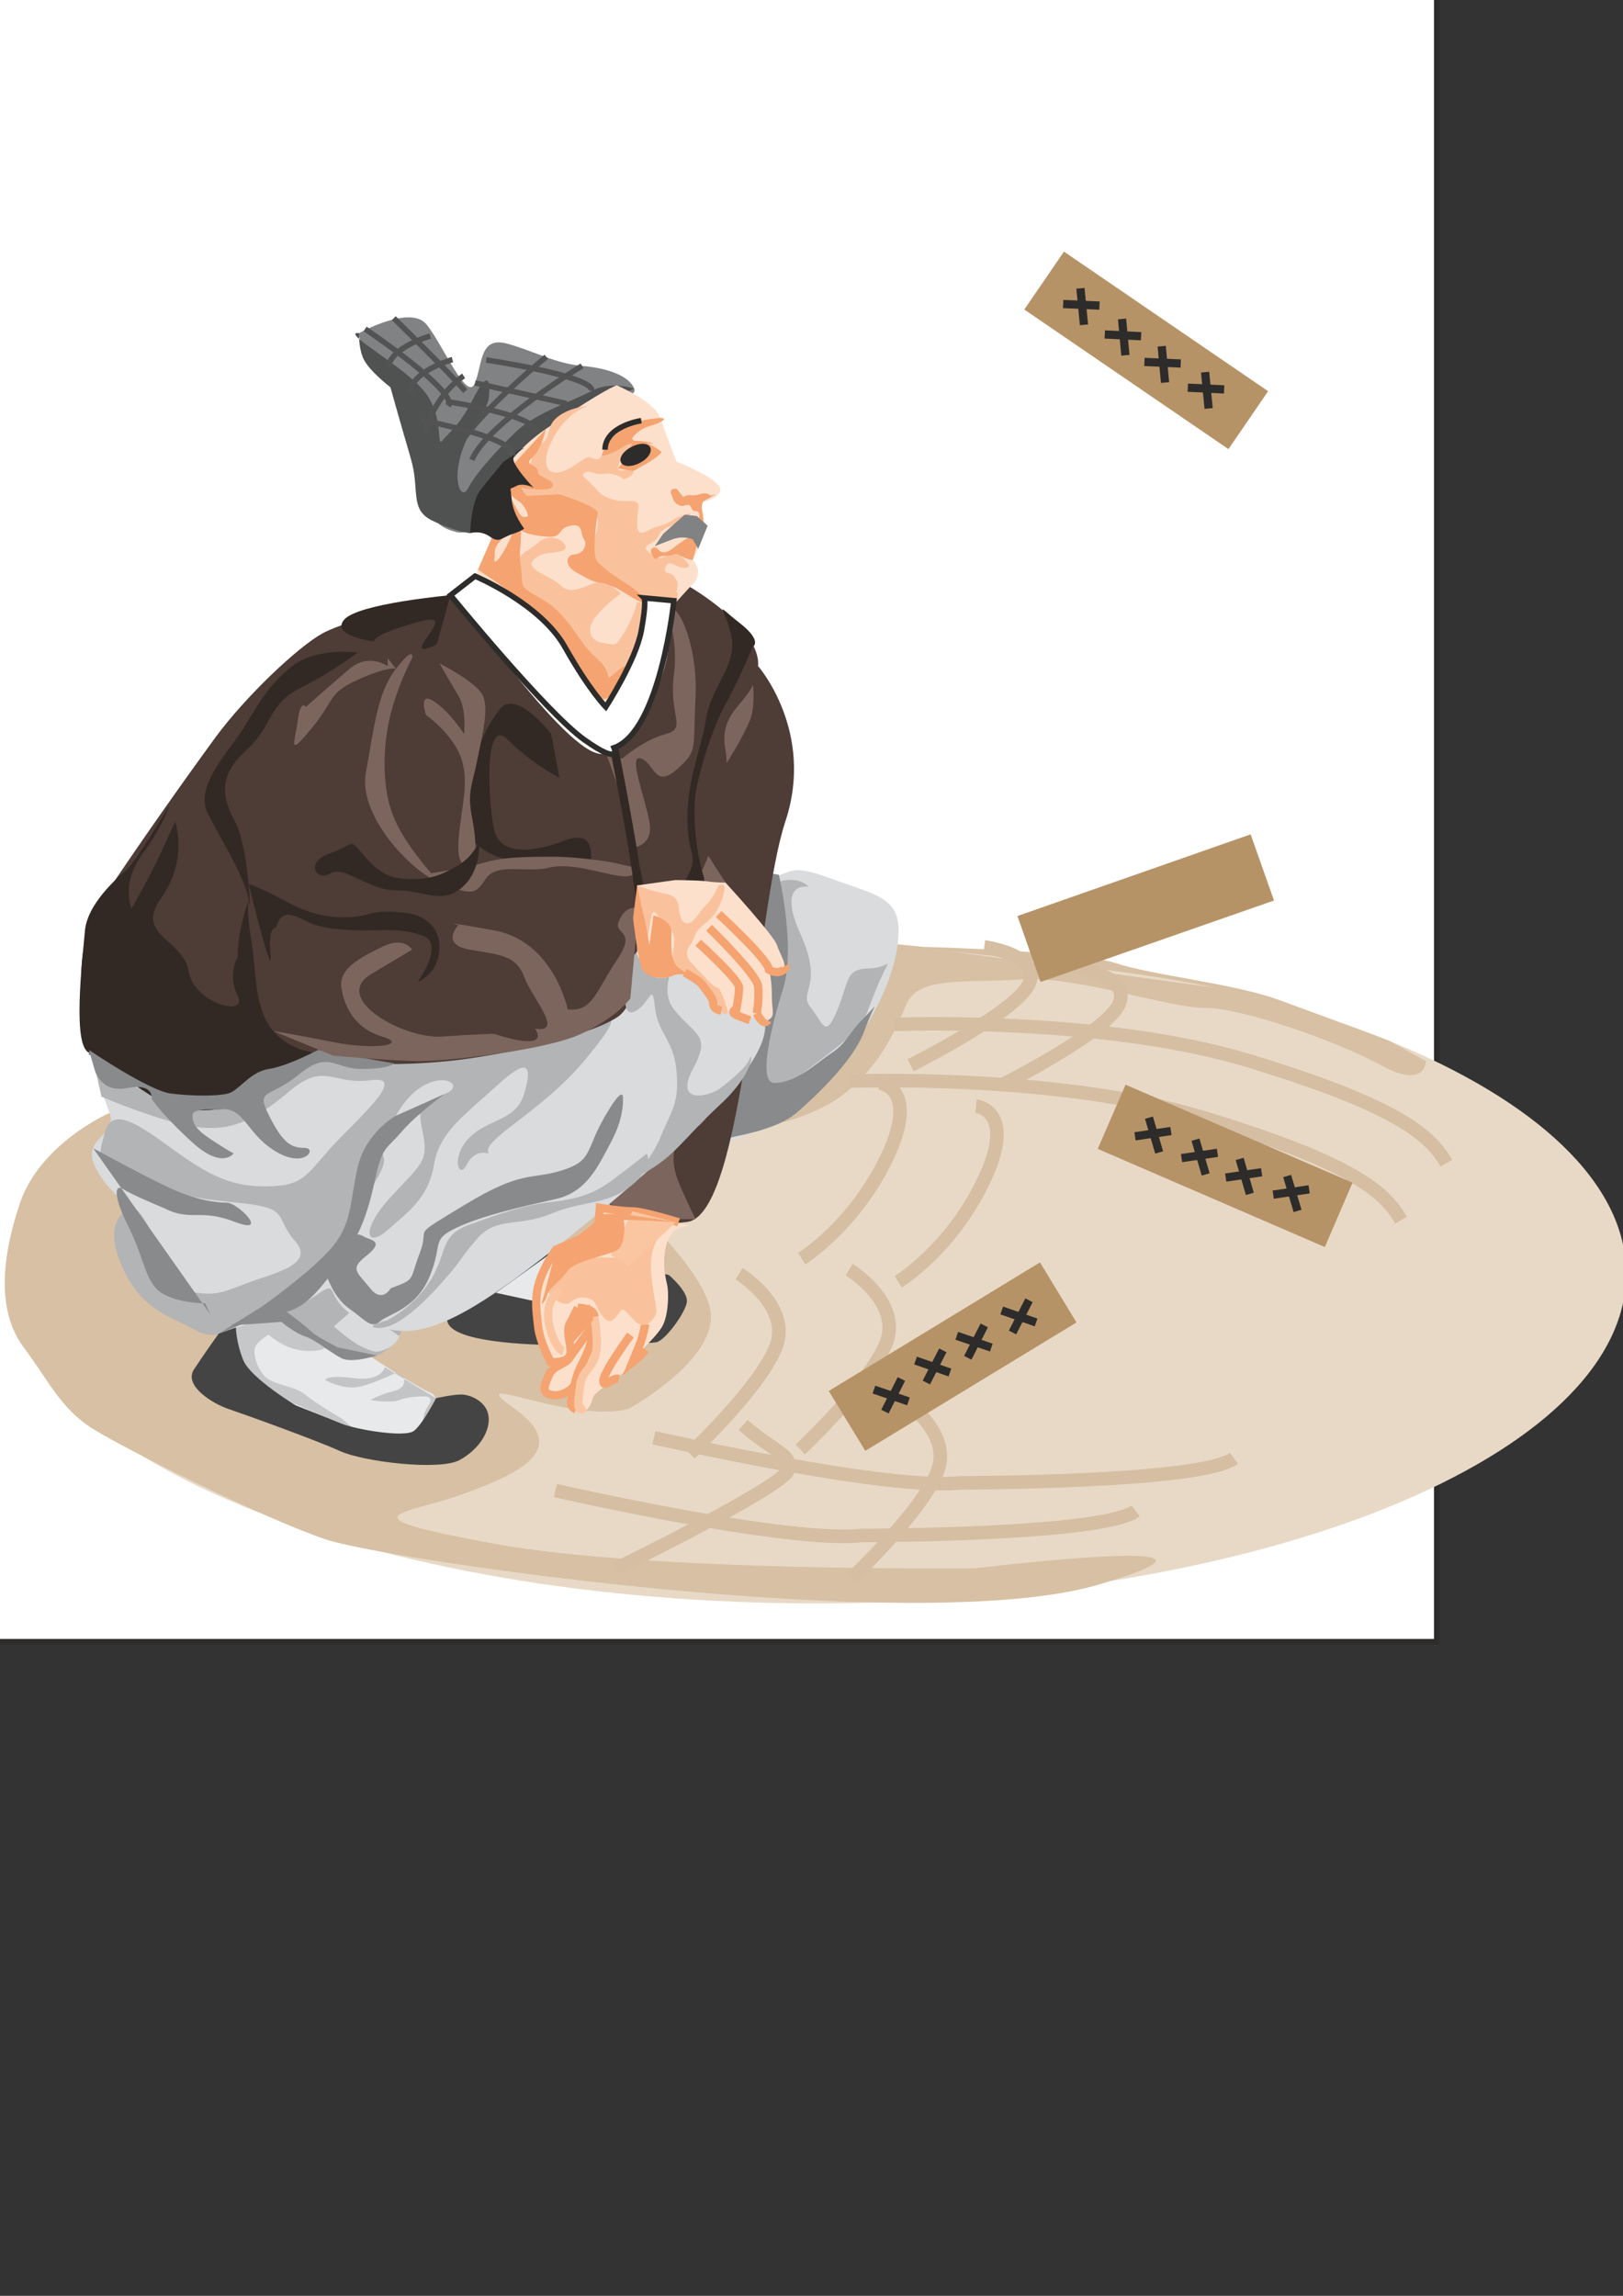 <?xml version="1.0" encoding="utf-8"?>
<!-- Created by UniConvertor 2.0rc4 (https://sk1project.net/) -->
<svg xmlns="http://www.w3.org/2000/svg" height="841.89pt" viewBox="0 0 595.276 841.89" width="595.276pt" version="1.1" xmlns:xlink="http://www.w3.org/1999/xlink" id="c35c9e9e-f613-11ea-b55b-dcc15c148e23">

<rect x="0" y="0" width="595.276" height="841.89" fill="#333333" stroke="none"/>

<g>
	<path style="stroke:#2d2c2b;stroke-width:2.016;stroke-miterlimit:10.433;fill:#ffffff;" d="M 526.958,602.025 L 526.958,-1.695 -4.474,-1.695 -4.474,602.025 526.958,602.025 Z" />
	<g>
		<path style="fill:#e8d9c7;" d="M 299.51,587.985 C 463.526,587.985 596.438,533.841 596.438,467.097 596.438,400.353 463.526,346.281 299.51,346.281 135.71,346.281 2.726,400.353 2.726,467.097 2.726,533.841 135.71,587.985 299.51,587.985 L 299.51,587.985 Z" />
		<path style="fill:#d7c0a3;" d="M 338.462,347.217 C 338.462,347.217 395.486,348.729 409.022,353.121 422.486,357.657 452.51,360.609 468.998,366.657 485.486,372.633 509.462,381.633 509.462,381.633 L 522.998,389.121 C 522.998,389.121 522.998,399.633 506.51,390.633 490.022,381.633 455.462,369.609 441.998,369.609 428.462,369.609 393.974,357.657 374.462,359.169 355.022,360.609 337.022,357.657 332.486,368.169 328.022,378.609 323.486,389.121 311.462,399.633 299.51,410.145 280.07,413.169 280.07,413.169 L 323.486,345.705 338.462,347.217 Z" />
		<path style="fill:#d7c0a3;" d="M 40.166,408.129 C 40.166,408.129 14.678,419.145 7.19,441.537 -0.298,464.073 -0.298,482.073 8.702,494.097 17.702,506.049 22.166,516.561 34.19,524.049 46.214,531.537 97.19,557.097 119.726,564.585 142.19,572.073 337.022,600.585 402.974,581.073 468.998,561.561 357.974,575.097 357.974,575.097 357.974,575.097 238.166,576.537 181.214,566.097 124.19,555.585 148.166,555.585 169.19,548.097 190.214,540.537 209.726,531.537 188.702,516.561 167.678,501.585 209.726,522.537 230.678,516.561 230.678,516.561 263.582,498.561 260.558,480.561 257.534,462.561 220.166,431.097 220.166,431.097 L 40.166,408.129 Z" />
	</g>
	<path style="fill:#444444;" d="M 245.294,467.529 C 245.294,467.529 252.494,473.577 251.918,477.537 251.27,481.569 243.998,491.577 240.686,492.225 237.302,492.873 156.014,497.553 164.654,481.569 173.294,465.585 193.958,456.873 193.958,456.873 L 245.294,467.529 Z" />
	<path style="fill:#e8e9ea;" d="M 181.862,474.081 L 197.198,477.393 221.174,463.425 203.966,458.241 181.862,474.081 Z" />
	<path style="fill:#b2b4b6;" d="M 147.23,488.049 C 147.23,488.049 145.214,494.097 138.23,497.049 131.174,500.073 130.166,500.073 121.166,495.969 112.166,492.081 100.214,481.065 100.214,481.065 L 116.198,467.097 147.23,488.049 Z" />
	<path style="fill:#d9dbdc;" d="M 146.51,489.993 C 146.51,489.993 145.502,492.945 141.902,494.601 138.302,496.113 137.798,496.113 133.19,494.097 128.582,492.009 122.462,486.393 122.462,486.393 L 130.67,479.193 146.51,489.993 Z" />
	<path style="fill:#d9dbdc;" d="M 239.174,333.177 C 239.174,333.177 256.094,324.177 274.094,323.169 292.094,322.233 286.046,315.177 304.982,322.233 323.99,329.217 331.982,329.217 328.958,348.225 326.006,367.161 309.014,392.145 296.054,403.161 283.094,414.105 269.054,418.137 256.094,423.033 243.206,428.073 239.174,333.177 239.174,333.177 L 239.174,333.177 Z" />
	<path style="fill:#b2b4b6;" d="M 296.558,325.185 C 296.558,325.185 284.678,322.809 293.606,342.537 302.462,362.265 292.454,363.345 297.35,369.465 302.102,375.513 302.606,381.057 307.07,370.473 311.534,359.889 309.806,355.281 318.734,355.137 327.59,354.921 327.158,348.369 321.182,363.129 315.134,377.961 318.806,375.081 295.91,392.505 273.014,410.001 267.542,399.417 267.542,399.417 267.542,399.417 275.75,384.801 278.63,368.457 281.51,352.257 283.886,340.377 283.886,340.377 283.886,340.377 280.07,324.465 286.838,323.025 293.606,321.513 296.558,325.185 296.558,325.185 L 296.558,325.185 Z" />
	<path style="fill:#898a8c;" d="M 285.686,320.793 C 285.686,320.793 292.094,348.225 287.054,363.129 287.054,363.129 276.038,397.113 284.03,397.113 292.094,397.113 299.006,390.129 304.982,386.169 310.958,382.137 310.958,379.113 317.006,373.137 322.982,367.161 320.966,367.161 317.006,378.105 312.974,389.121 299.006,402.153 292.094,408.129 285.038,414.105 272.078,416.121 268.046,417.129 264.086,418.137 247.166,336.201 247.166,336.201 247.166,336.201 262.07,322.233 267.038,320.217 272.078,318.201 285.686,320.793 285.686,320.793 L 285.686,320.793 Z" />
	<g>
		<path style="fill:#4e3c36;" d="M 278.054,244.257 C 278.054,244.257 299.006,268.233 288.062,301.209 277.046,334.185 273.086,445.065 252.134,448.089 231.182,451.041 219.23,438.081 219.23,438.081 219.23,438.081 261.062,338.217 258.038,321.225 255.086,304.233 253.07,294.225 262.07,274.209 271.07,254.265 278.054,244.257 278.054,244.257 L 278.054,244.257 Z" />
		<path style="fill:#7c655d;" d="M 275.03,242.241 C 275.03,242.241 258.038,280.185 255.086,291.201 252.134,302.217 257.102,327.201 257.102,327.201 257.102,327.201 261.062,322.233 267.038,329.217 273.086,336.201 277.046,339.225 277.046,339.225 277.046,339.225 266.102,324.177 260.054,314.169 254.078,304.233 262.07,287.169 265.094,282.201 268.046,277.233 272.078,271.185 275.03,264.201 278.054,257.217 275.03,242.241 275.03,242.241 L 275.03,242.241 Z" />
		<path style="fill:#7c655d;" d="M 219.23,438.081 C 219.23,438.081 242.198,424.041 253.07,409.137 264.086,394.161 274.094,381.129 274.094,381.129 L 271.07,392.145 C 271.07,392.145 262.07,398.121 260.054,407.121 258.038,416.121 248.174,413.169 247.166,423.033 247.166,423.033 246.23,427.065 249.11,434.049 252.134,441.033 255.086,447.081 255.086,447.081 255.086,447.081 253.07,447.081 241.19,447.081 229.166,447.081 219.23,438.081 219.23,438.081 L 219.23,438.081 Z" />
	</g>
	<path style="fill:#d9dbdc;" d="M 34.19,390.129 C 34.19,390.129 37.214,400.137 40.166,408.129 43.19,416.121 31.166,417.129 34.19,426.057 37.214,435.057 48.23,443.049 48.23,443.049 48.23,443.049 36.206,462.057 56.222,477.033 76.166,492.081 79.19,491.073 98.198,484.089 117.206,477.033 120.23,469.041 122.174,474.081 124.19,479.049 131.174,486.969 147.23,488.049 163.214,489.057 185.174,472.065 203.174,458.097 221.174,444.057 246.23,422.097 251.126,417.129 256.094,412.161 285.038,386.169 280.07,373.137 275.03,360.105 247.166,322.233 221.174,343.185 195.182,364.137 94.166,384.153 75.23,392.145 56.222,400.137 34.19,390.129 34.19,390.129 L 34.19,390.129 Z" />
	<path style="fill:#b2b4b6;" d="M 35.198,393.153 C 35.198,393.153 55.214,401.145 66.23,404.169 77.174,407.121 80.198,408.129 92.222,398.121 104.174,388.113 111.23,388.113 111.23,388.113 L 117.206,386.169 C 117.206,386.169 121.166,389.121 132.182,389.121 143.198,389.121 174.23,387.105 184.166,384.153 194.174,381.129 222.182,374.145 222.182,374.145 222.182,374.145 230.174,370.113 214.19,389.121 198.206,408.129 176.174,418.137 179.198,423.033 179.198,423.033 174.23,421.089 171.206,427.065 168.182,433.041 165.23,424.041 172.214,417.129 179.198,410.145 189.206,411.153 192.23,401.145 195.182,391.137 194.174,387.105 182.222,398.121 170.198,409.137 161.198,415.113 159.182,427.065 157.166,439.089 150.182,444.057 142.19,451.041 134.198,458.097 132.182,451.041 143.198,439.089 154.214,427.065 157.166,426.057 155.222,416.121 153.206,406.113 153.206,405.105 163.214,401.145 173.222,397.113 156.23,389.121 145.214,409.137 134.198,429.081 146.222,419.145 137.222,434.049 128.222,449.097 119.222,473.073 100.214,481.065 81.206,489.057 79.19,492.081 70.19,486.969 61.19,482.073 51.182,480.057 44.198,463.065 37.214,446.073 48.23,443.049 48.23,443.049 48.23,443.049 50.174,441.033 56.222,453.057 62.198,465.081 55.214,471.057 66.23,473.073 77.174,475.089 79.19,475.089 89.198,471.057 99.206,467.097 116.198,464.073 108.206,455.073 100.214,446.073 107.198,443.049 87.182,441.033 67.166,439.089 66.23,438.081 50.174,432.033 34.19,426.057 36.206,424.041 38.222,416.121 40.166,408.129 45.206,408.129 60.182,419.145 75.23,430.089 83.222,435.057 97.19,435.057 111.23,435.057 112.166,431.097 121.166,421.089 130.166,411.153 150.182,394.161 136.214,396.105 122.174,398.121 119.222,389.121 106.19,400.137 93.23,411.153 84.23,415.113 71.198,413.169 58.166,411.153 37.214,402.153 37.214,402.153 L 35.198,393.153 Z" />
	<path style="fill:#4e3c36;" d="M 33.182,386.169 C 33.182,386.169 23.174,351.105 37.214,330.225 51.182,309.201 68.174,285.225 79.19,270.177 90.206,255.273 109.214,237.273 118.214,232.305 127.214,227.265 162.206,218.265 165.23,218.265 168.182,218.265 210.23,281.193 222.182,276.225 234.206,271.185 246.23,246.273 245.222,233.241 244.214,220.281 253.07,215.241 253.07,215.241 253.07,215.241 279.062,230.289 278.054,244.257 277.046,258.225 263.078,259.233 266.102,275.217 269.054,291.201 259.046,359.169 187.19,373.137 115.19,387.105 120.23,377.169 104.174,388.113 88.19,399.129 96.182,403.161 74.222,403.161 52.19,403.161 51.182,387.105 40.166,387.105 29.222,387.105 33.182,386.169 33.182,386.169 L 33.182,386.169 Z" />
	<path style="fill:#4e3c36;" d="M 149.174,238.281 C 149.174,238.281 175.166,244.257 175.166,258.225 175.166,272.193 174.23,274.209 171.206,281.193 168.182,288.177 175.166,310.209 171.206,317.193 171.206,317.193 177.182,315.177 188.198,313.233 199.214,311.217 208.214,316.185 218.222,314.169 228.23,312.225 234.206,317.193 234.206,326.193 234.206,335.193 237.23,366.153 226.214,373.137 215.27,380.121 184.166,387.105 164.222,389.121 144.206,391.137 106.19,392.145 98.198,374.145 90.206,356.145 98.198,331.233 87.182,317.193 76.166,303.225 74.222,299.193 83.222,279.177 92.222,259.233 103.166,244.257 115.19,242.241 127.214,240.297 149.174,238.281 149.174,238.281 L 149.174,238.281 Z" />
	<path style="fill:#fae6e5;" d="M 370.358,368.529 L 370.358,368.529 370.358,368.529 Z" />
	<path style="fill:#322924;" d="M 131.174,239.289 C 131.174,239.289 116.198,237.273 107.198,244.257 98.198,251.241 94.166,259.233 89.198,267.225 84.23,275.217 71.198,288.177 76.166,298.185 81.206,308.193 90.206,322.233 91.214,330.225 92.222,338.217 91.214,310.209 86.174,301.209 81.206,292.209 80.198,284.217 90.206,275.217 100.214,266.217 98.198,258.225 110.222,252.249 122.174,246.273 131.174,239.289 131.174,239.289 L 131.174,239.289 Z" />
	<path style="fill:#7c655d;" d="M 222.182,276.225 C 222.182,276.225 234.206,306.177 230.174,311.217 230.174,311.217 240.182,311.217 238.166,301.209 236.222,291.201 230.174,276.225 235.214,278.169 240.182,280.185 240.182,289.185 248.174,282.201 256.094,275.217 254.078,275.217 255.086,256.209 256.094,237.273 249.11,222.297 246.23,223.305 243.206,224.241 249.11,232.305 247.166,247.281 245.222,262.185 252.134,267.225 244.214,269.169 236.222,271.185 228.23,278.169 228.23,278.169 L 222.182,276.225 Z" />
	<path style="fill:#322924;" d="M 46.214,319.209 C 46.214,319.209 32.174,330.225 31.166,341.169 30.23,352.113 26.198,385.161 33.182,386.169 33.182,386.169 37.214,394.161 43.19,395.169 49.166,396.105 60.182,407.121 68.174,407.121 76.166,407.121 90.206,408.129 97.19,398.121 L 117.206,386.169 C 117.206,386.169 107.198,386.169 100.214,378.105 93.23,370.113 94.166,357.153 92.222,345.201 90.206,333.177 91.214,330.225 91.214,330.225 91.214,330.225 87.182,340.233 87.182,351.105 87.182,351.105 83.222,357.153 87.182,365.145 91.214,373.137 71.198,368.169 69.182,356.145 67.166,344.193 49.166,343.185 59.174,329.217 69.182,315.177 64.214,301.209 64.214,301.209 64.214,301.209 65.222,299.193 60.182,310.209 55.214,321.225 48.23,333.177 48.23,333.177 48.23,333.177 44.198,324.177 52.19,313.233 60.182,302.217 62.198,295.233 62.198,295.233 62.198,295.233 51.182,314.169 46.214,319.209 L 46.214,319.209 Z" />
	<path style="fill:#322924;" d="M 176.174,273.201 C 176.174,273.201 170.198,291.201 173.222,300.201 L 173.222,297.177 C 173.222,297.177 169.19,305.169 174.23,309.201 179.198,313.233 183.23,315.177 192.23,316.185 201.23,317.193 216.278,318.129 216.278,318.129 216.278,318.129 220.166,303.225 207.206,308.193 194.174,313.233 183.23,313.233 181.214,304.233 179.198,295.233 177.182,262.185 186.182,271.185 195.182,280.185 205.19,285.225 205.19,285.225 L 202.166,269.169 C 202.166,269.169 189.206,252.249 183.23,260.169 177.182,268.233 176.174,273.201 176.174,273.201 L 176.174,273.201 Z" />
	<path style="fill:#7c655d;" d="M 142.19,244.257 C 142.19,244.257 135.206,239.289 128.222,245.265 121.166,251.241 112.166,259.233 112.166,259.233 112.166,259.233 110.222,256.209 109.214,264.201 108.206,272.193 105.182,278.169 114.182,267.225 123.182,256.209 120.23,254.265 131.174,249.297 142.19,244.257 145.214,245.265 145.214,245.265 L 142.19,241.305 142.19,244.257 Z" />
	<path style="fill:#322924;" d="M 91.214,324.177 C 91.214,324.177 95.174,325.185 106.19,331.233 117.206,337.209 128.222,337.209 135.206,335.193 142.19,333.177 151.19,335.193 151.19,335.193 151.19,335.193 161.198,337.209 161.198,347.217 161.198,357.153 153.206,360.105 153.206,360.105 153.206,360.105 163.214,346.209 155.222,343.185 147.23,340.233 140.174,341.169 135.206,341.169 130.166,341.169 119.222,341.169 113.174,338.217 107.198,335.193 103.166,333.177 101.222,340.233 101.222,340.233 98.198,339.225 99.206,350.169 100.214,361.113 91.214,324.177 91.214,324.177 L 91.214,324.177 Z" />
	<path style="fill:#7c655d;" d="M 161.198,243.249 C 161.198,243.249 175.166,250.305 177.182,255.273 179.198,260.169 177.182,268.233 175.166,278.169 173.222,288.177 171.206,290.193 173.222,300.201 175.166,310.209 174.23,317.193 174.23,317.193 174.23,317.193 167.174,321.225 168.182,308.193 169.19,295.233 172.214,287.169 169.19,278.169 166.166,269.169 156.23,262.185 156.23,262.185 156.23,262.185 153.206,253.257 159.182,257.217 165.23,261.177 170.198,269.169 170.198,269.169 170.198,269.169 171.206,260.169 168.182,255.273 165.23,250.305 161.198,243.249 161.198,243.249 L 161.198,243.249 Z" />
	<path style="fill:#7c655d;" d="M 151.19,241.305 C 151.19,241.305 146.222,250.305 143.198,262.185 140.174,274.209 140.174,289.185 144.206,299.193 148.166,309.201 158.174,320.217 158.174,320.217 158.174,320.217 171.206,318.201 178.19,316.185 185.174,314.169 194.174,314.169 203.174,314.169 212.174,314.169 224.198,316.185 224.198,316.185 L 233.198,318.201 C 233.198,318.201 234.206,322.233 227.222,321.225 220.166,320.217 209.222,316.185 201.23,318.201 193.166,320.217 182.222,316.185 178.19,322.233 174.23,328.209 173.222,328.209 162.206,324.177 151.19,320.217 131.174,299.193 134.198,283.209 137.222,267.225 138.23,254.265 145.214,245.265 152.198,236.265 151.19,241.305 151.19,241.305 L 151.19,241.305 Z" />
	<path style="fill:#322924;" d="M 175.67,308.697 C 175.67,308.697 176.75,319.209 169.406,325.473 162.062,331.809 155.726,326.481 145.286,326.481 134.774,326.481 126.35,317.121 121.094,320.289 115.838,323.385 111.662,316.041 121.094,312.873 130.526,309.777 127.43,306.609 133.694,313.953 140.03,321.297 144.206,322.377 151.55,322.377 158.894,322.377 163.07,320.289 168.326,317.121 173.582,313.953 175.67,308.697 175.67,308.697 L 175.67,308.697 Z" />
	<path style="fill:#322924;" d="M 165.23,218.265 C 165.23,218.265 131.174,221.289 126.206,227.265 121.166,233.241 137.222,235.257 137.222,235.257 137.222,235.257 136.214,233.241 149.174,229.281 162.206,225.249 161.198,227.265 156.23,234.249 151.19,241.305 160.19,236.265 160.19,236.265 L 165.23,218.265 Z" />
	<g>
		<path style="fill:#322924;" d="M 225.206,274.209 C 225.206,274.209 236.222,328.209 235.214,340.233 L 225.206,274.209 Z" />
		<path style="stroke:#322924;stroke-width:3.024;stroke-miterlimit:10.433;fill:none;" d="M 225.206,274.209 C 225.206,274.209 236.222,328.209 235.214,340.233" />
	</g>
	<path style="fill:#808283;" d="M 131.75,122.145 C 131.75,122.145 150.398,111.705 156.374,118.905 162.35,126.105 171.35,147.921 174.23,140.433 177.11,132.945 175.886,122.937 186.614,126.177 197.342,129.345 203.606,133.233 213.47,134.169 223.334,135.033 230.822,137.985 232.622,142.521 234.35,147.129 219.374,142.449 202.526,157.425 185.606,172.473 178.694,176.217 177.974,183.921 177.254,191.553 172.358,196.593 166.958,195.009 161.63,193.425 156.23,191.841 150.686,168.081 145.142,144.393 143.198,142.017 143.198,142.017 143.198,142.017 130.382,125.385 131.75,122.145 L 131.75,122.145 Z" />
	<path style="stroke:#535354;stroke-width:2.016;stroke-miterlimit:10.433;fill:none;" d="M 178.334,132.009 C 178.334,132.009 217.574,137.841 217.07,143.313" />
	<path style="stroke:#535354;stroke-width:2.016;stroke-miterlimit:10.433;fill:none;" d="M 213.47,134.169 C 213.47,134.169 178.478,155.409 173.078,168.657" />
	<path style="stroke:#535354;stroke-width:2.016;stroke-miterlimit:10.433;fill:none;" d="M 200.366,130.857 C 200.366,130.857 168.542,156.561 164.942,170.385" />
	<path style="stroke:#535354;stroke-width:2.016;stroke-miterlimit:10.433;fill:none;" d="M 133.91,120.633 C 133.91,120.633 168.182,143.673 164.438,148.857" />
	<g>
		<path style="fill:#505151;" d="M 131.75,122.145 C 131.75,122.145 131.318,126.537 133.118,131.145 134.918,135.681 143.198,142.017 143.198,142.017 143.198,142.017 147.302,156.777 150.686,168.081 154.07,179.457 150.038,186.801 158.534,190.905 166.958,195.009 172.43,195.513 172.43,195.513 172.43,195.513 174.59,184.713 178.334,179.529 182.15,174.345 193.094,163.185 202.526,157.425 211.886,151.665 232.622,142.521 232.622,142.521 232.622,142.521 224.054,139.569 217.07,143.313 210.086,147.129 196.406,151.377 189.134,158.433 181.862,165.489 174.518,173.625 171.782,178.881 169.118,184.137 165.446,176.073 169.838,164.337 174.23,152.601 178.838,150.801 179.342,145.329 179.846,139.857 179.126,135.393 173.726,145.905 168.326,156.489 164.87,158.361 162.35,161.457 159.83,164.553 163.07,153.753 156.23,144.321 149.318,134.817 124.046,121.425 131.75,122.145 L 131.75,122.145 Z" />
		<path style="stroke:#535354;stroke-width:2.016;stroke-miterlimit:10.433;fill:none;" d="M 207.782,147.993 L 174.23,140.433" />
		<path style="stroke:#535354;stroke-width:2.016;stroke-miterlimit:10.433;fill:none;" d="M 163.646,147.201 C 163.646,147.201 200.726,152.889 195.758,159.009" />
		<path style="stroke:#535354;stroke-width:2.016;stroke-miterlimit:10.433;fill:none;" d="M 154.214,154.041 C 154.214,154.041 191.15,160.809 187.262,167.073" />
		<path style="stroke:#535354;stroke-width:2.016;stroke-miterlimit:10.433;fill:none;" d="M 170.054,137.841 C 170.054,137.841 159.47,144.609 156.014,158.649" />
	</g>
	<path style="stroke:#535354;stroke-width:2.016;stroke-miterlimit:10.433;fill:none;" d="M 144.422,116.673 C 144.422,116.673 165.662,137.481 170.63,143.457" />
	<path style="stroke:#535354;stroke-width:2.016;stroke-miterlimit:10.433;fill:none;" d="M 165.95,131.865 C 165.95,131.865 151.19,135.969 150.47,143.745" />
	<path style="stroke:#535354;stroke-width:2.016;stroke-miterlimit:10.433;fill:none;" d="M 157.814,123.225 C 157.814,123.225 143.054,127.329 142.334,135.033" />
	<path style="fill:#898a8c;" d="M 145.214,409.137 C 145.214,409.137 134.198,415.113 131.174,428.073 128.222,441.033 129.23,449.097 121.166,458.097 113.174,467.097 96.182,479.049 96.182,479.049 L 80.198,489.057 C 80.198,489.057 98.198,483.081 105.182,481.065 112.166,479.049 116.198,474.081 123.182,465.081 130.166,456.081 134.198,448.089 137.222,434.049 140.174,420.153 141.182,422.097 147.23,415.113 153.206,408.129 163.214,401.145 163.214,401.145 L 145.214,409.137 Z" />
	<path style="fill:#898a8c;" d="M 32.606,385.017 C 32.606,385.017 54.638,399.993 62.63,401.001 70.622,402.009 79.622,402.009 83.654,401.001 87.614,399.993 91.646,393.009 98.63,392.001 105.614,390.921 116.63,385.017 116.63,385.017 L 144.638,389.985 C 144.638,389.985 142.622,392.001 132.614,392.001 122.606,392.001 120.662,385.017 109.646,394.017 98.63,403.017 93.662,398.985 98.63,408.993 103.67,419.001 106.622,420.945 111.662,420.945 116.63,420.945 111.662,428.937 100.646,421.953 89.63,415.041 89.63,405.033 79.622,406.977 79.622,406.977 70.622,406.041 70.622,408.993 70.622,412.017 71.63,414.033 77.606,417.993 83.654,421.953 85.67,422.961 85.67,422.961 85.67,422.961 81.638,428.937 70.622,419.001 59.606,408.993 55.646,403.017 55.646,403.017 55.646,403.017 56.654,397.041 46.646,398.985 36.638,401.001 34.622,392.001 34.622,392.001 L 32.606,385.017 Z" />
	<path style="fill:#898a8c;" d="M 34.19,421.089 C 34.19,421.089 54.206,432.033 63.206,436.065 72.206,440.097 79.19,441.033 83.222,441.033 87.182,441.033 99.206,453.057 86.174,448.089 73.214,443.049 70.19,448.089 60.182,443.049 60.182,443.049 48.23,438.081 45.206,436.065 42.182,434.049 41.174,438.081 47.222,450.033 53.198,462.057 53.198,470.049 59.174,474.081 65.222,477.969 75.23,477.969 75.23,477.969 L 77.174,482.073 34.19,421.089 Z" />
	<path style="fill:#b2b4b6;" d="M 254.078,342.177 C 254.078,342.177 239.174,360.105 247.166,370.113 255.086,380.121 261.062,379.113 254.078,392.145 247.166,405.105 260.054,402.153 264.086,399.129 268.046,396.105 274.094,391.137 275.03,388.113 276.038,385.161 277.046,393.153 264.086,405.105 251.126,417.129 248.174,423.033 238.166,429.081 228.23,435.057 238.166,427.065 242.198,417.129 246.23,407.121 249.11,405.105 248.174,393.153 247.166,381.129 241.19,379.113 240.182,369.105 239.174,359.169 238.166,369.105 232.19,371.121 226.214,373.137 231.182,352.113 231.182,352.113 L 247.166,331.233 254.078,342.177 Z" />
	<path style="fill:#7c655d;" d="M 122.174,387.105 C 122.174,387.105 144.206,389.121 154.214,389.121 164.222,389.121 200.222,385.161 213.182,379.113 226.214,373.137 231.182,366.153 231.182,366.153 L 234.206,333.177 C 234.206,333.177 230.174,331.233 227.222,337.209 224.198,343.185 234.206,340.233 226.214,352.113 218.222,364.137 217.214,371.121 208.214,370.113 208.214,370.113 203.174,345.201 181.214,341.169 159.182,337.209 168.182,339.225 168.182,339.225 168.182,339.225 161.198,346.209 172.214,348.225 183.23,350.169 189.206,350.169 192.23,358.161 195.182,366.153 207.206,379.113 196.19,377.169 196.19,377.169 203.174,386.169 181.214,379.113 181.214,379.113 176.174,379.113 162.206,380.121 148.166,381.129 121.166,366.153 136.214,357.153 151.19,348.225 151.19,348.225 151.19,348.225 151.19,348.225 148.166,343.185 140.174,347.217 132.182,351.105 124.19,355.137 125.198,362.121 126.206,369.105 130.166,377.169 140.174,380.121 150.182,383.145 137.222,385.161 122.174,382.137 107.198,379.113 100.214,378.105 100.214,378.105 L 122.174,387.105 Z" />
	<path style="fill:#322924;" d="M 235.214,347.217 C 235.214,347.217 261.062,330.225 258.038,321.225 255.086,312.225 254.078,298.185 255.086,291.201 256.094,284.217 261.062,267.225 266.102,258.225 271.07,249.297 276.038,237.273 276.038,237.273 276.038,237.273 280.07,235.257 271.07,228.273 262.07,221.289 265.094,221.289 268.046,232.305 271.07,243.249 261.062,251.241 259.046,263.193 257.102,275.217 252.134,285.225 252.134,300.201 252.134,315.177 257.102,313.233 251.126,323.169 245.222,333.177 236.222,337.209 236.222,329.217 236.222,321.225 233.198,313.233 233.198,313.233 L 234.206,333.177 235.214,347.217 Z" />
	<path style="fill:#b2b4b6;" d="M 142.19,484.089 C 142.19,484.089 152.198,479.049 158.174,469.041 164.222,459.033 161.198,453.057 172.214,449.097 183.23,445.065 192.23,442.041 200.222,441.033 208.214,440.097 216.206,439.089 224.198,433.041 232.19,427.065 237.23,423.033 237.23,423.033 237.23,423.033 240.182,428.073 231.182,435.057 222.182,442.041 214.19,440.097 202.166,445.065 190.214,450.033 182.222,446.073 175.166,454.065 168.182,462.057 170.198,461.049 163.214,469.041 156.23,477.033 146.222,486.969 139.166,486.969 132.182,486.969 142.19,484.089 142.19,484.089 L 142.19,484.089 Z" />
	<path style="fill:#898a8c;" d="M 119.582,467.169 C 119.582,467.169 122.246,475.737 127.862,479.697 133.478,483.657 136.214,487.473 139.166,484.737 142.046,481.929 152.558,480.273 157.598,468.033 162.638,455.793 157.886,454.713 167.534,450.177 177.11,445.641 192.374,442.257 203.894,439.665 215.342,437.073 219.374,427.641 224.342,418.353 229.31,408.921 228.446,402.297 228.446,402.297 228.446,402.297 228.662,397.545 221.678,409.713 214.694,421.809 217.502,425.697 205.982,429.225 194.534,432.753 191.726,428.937 170.558,441.753 149.39,454.569 158.03,449.025 153.998,459.393 149.966,469.761 152.846,468.897 143.27,472.425 143.27,472.425 140.246,478.113 135.638,472.281 131.03,466.449 128.222,465.441 133.982,460.833 139.814,456.225 137.942,455.217 135.134,454.209 132.254,453.201 130.454,450.321 127.43,456.873 L 119.582,467.169 Z" />
	<path style="fill:#fde0cc;" d="M 226.214,141.297 C 226.214,141.297 240.182,147.273 242.198,153.249 244.214,159.297 248.174,169.305 248.174,169.305 248.174,169.305 266.102,176.289 264.086,180.249 262.07,184.281 255.086,184.281 255.086,184.281 255.086,184.281 259.046,186.297 258.038,193.281 257.102,200.265 254.078,205.305 254.078,205.305 254.078,205.305 259.046,210.273 253.07,215.241 L 241.19,228.273 227.222,259.233 219.23,261.177 174.23,211.281 181.214,195.297 176.174,194.289 C 176.174,194.289 178.19,172.257 200.222,157.281 222.182,142.305 226.214,141.297 226.214,141.297 L 226.214,141.297 Z" />
	<path style="fill:#fde0cc;" d="M 233.702,324.681 L 247.598,322.737 C 247.598,322.737 255.59,322.737 259.046,323.169 262.574,323.673 266.102,323.673 266.102,323.673 266.102,323.673 284.03,343.185 285.038,346.713 286.046,350.169 289.574,354.633 286.55,356.145 283.526,357.657 282.086,355.641 282.086,355.641 282.086,355.641 283.094,359.169 283.094,365.145 283.094,371.121 284.534,372.633 281.582,374.145 278.558,375.657 276.038,372.633 276.038,372.633 276.038,372.633 274.526,375.657 272.582,373.641 270.566,371.625 270.062,370.113 270.062,370.113 270.062,370.113 271.574,371.625 267.038,371.121 262.574,370.617 266.102,369.609 262.574,366.153 259.046,362.625 258.038,357.657 253.574,357.657 249.11,357.657 251.63,355.641 247.166,357.657 247.166,357.657 242.702,359.529 239.678,358.161 236.726,356.649 233.702,350.169 233.702,350.169 L 233.702,324.681 Z" />
	<path style="fill:#f9c29d;" d="M 215.702,148.785 C 215.702,148.785 208.718,150.801 203.678,159.297 198.71,167.793 199.718,173.265 203.678,173.265 207.782,173.265 211.166,170.241 214.19,168.297 217.214,166.281 218.222,170.241 220.67,167.289 223.19,164.265 224.702,166.281 226.718,164.769 228.734,163.257 230.174,162.249 232.694,162.249 235.214,162.249 239.678,162.753 239.678,162.753 239.678,162.753 236.222,160.809 233.198,163.761 230.174,166.785 230.174,165.777 227.726,168.801 227.726,168.801 226.718,170.241 226.718,171.753 226.718,173.265 229.67,172.257 229.67,172.257 L 232.19,172.761 C 232.19,172.761 233.198,174.273 228.734,175.785 228.734,175.785 226.214,173.265 221.678,173.769 217.214,174.273 216.71,172.257 214.694,173.265 212.678,174.273 214.19,174.777 217.214,177.801 220.166,180.753 220.166,181.761 225.206,183.273 230.174,184.785 234.71,181.761 234.206,186.801 234.206,186.801 233.702,187.809 233.702,192.273 233.702,196.809 236.222,195.297 238.166,194.289 240.182,193.281 240.686,193.281 243.71,192.273 246.734,191.265 246.734,190.257 249.614,189.249 252.566,188.241 255.086,187.305 251.126,190.257 247.166,193.281 243.206,192.777 241.694,196.305 240.182,199.761 234.71,199.761 237.734,202.281 240.686,204.801 241.19,205.305 244.214,203.793 247.166,202.281 247.598,201.777 249.614,203.793 251.63,205.809 254.582,208.257 251.126,208.257 247.598,208.257 245.726,204.801 244.214,207.753 242.702,210.777 246.23,209.769 247.166,211.281 248.174,212.793 249.11,213.297 248.174,216.753 248.174,216.753 249.614,219.273 247.166,220.281 244.718,221.289 231.182,219.273 220.67,210.273 210.23,201.273 226.718,190.761 214.694,186.297 214.694,186.297 208.214,181.257 199.214,181.761 190.214,182.265 191.726,180.753 191.222,178.809 190.718,176.793 192.734,177.297 195.686,178.809 198.71,180.249 200.726,179.241 200.726,179.241 200.726,179.241 202.166,178.809 197.198,175.281 192.23,171.753 194.678,171.249 195.182,167.793 195.686,164.265 197.198,164.265 199.718,161.745 202.166,159.297 200.222,156.273 204.686,152.745 209.222,149.289 215.702,148.785 215.702,148.785 L 215.702,148.785 Z" />
	<path style="fill:#f5a370;" d="M 200.222,157.281 C 200.222,157.281 198.71,164.769 195.182,167.793 191.726,170.745 197.198,170.241 197.198,172.761 197.198,175.281 203.678,175.785 202.67,178.305 201.734,180.753 191.222,178.809 191.222,178.809 191.222,178.809 192.23,181.761 193.67,181.761 195.182,181.761 205.19,181.257 205.19,181.257 205.19,181.257 219.734,185.793 219.23,188.241 218.726,190.761 217.214,202.281 218.726,205.305 220.166,208.257 231.686,215.241 231.686,215.241 L 234.71,217.761 236.222,219.273 C 236.222,219.273 238.166,222.801 232.19,219.273 226.214,215.745 226.214,215.241 221.678,214.305 217.214,213.297 215.702,212.289 211.166,209.769 206.702,207.249 207.782,203.289 210.734,203.289 213.686,203.289 215.702,199.761 214.19,197.745 212.678,195.801 214.19,191.769 209.222,192.777 204.182,193.785 206.702,197.241 200.726,196.809 194.678,196.305 189.71,195.297 187.694,190.761 185.678,186.297 185.174,179.241 187.694,183.273 190.214,187.305 190.718,190.761 193.67,189.249 193.67,189.249 193.166,185.793 190.214,183.777 187.19,181.761 186.686,181.257 187.694,177.801 188.702,174.273 186.686,171.753 188.702,169.809 190.718,167.793 200.222,157.281 200.222,157.281 L 200.222,157.281 Z" />
	<path style="fill:#f5a370;" d="M 220.67,167.289 C 220.67,167.289 221.678,162.753 224.702,160.305 227.726,157.785 230.174,155.769 233.198,154.761 236.222,153.753 242.198,153.249 242.198,153.249 242.198,153.249 245.222,153.249 242.198,154.761 239.174,156.273 236.726,156.273 234.206,158.289 231.686,160.305 230.678,161.745 234.206,161.745 237.734,161.745 239.678,162.753 239.678,162.753 239.678,162.753 232.19,161.241 228.734,163.761 225.206,166.281 220.67,167.289 220.67,167.289 L 220.67,167.289 Z" />
	<path style="fill:#f5a370;" d="M 226.718,171.753 L 231.182,165.777 C 231.182,165.777 230.678,161.745 234.206,161.745 237.734,161.745 242.702,165.777 242.702,165.777 242.702,165.777 241.19,167.793 236.726,170.241 232.19,172.761 232.19,172.761 232.19,172.761 L 226.718,171.753 Z" />
	<path style="fill:#f5a370;" d="M 260.558,181.761 C 260.558,181.761 259.55,180.249 256.526,181.257 253.574,182.265 253.07,180.753 250.622,182.265 L 248.174,179.241 C 248.174,179.241 245.222,178.809 246.23,181.257 247.166,183.777 247.166,184.281 249.11,185.289 251.126,186.297 252.566,183.777 253.574,186.297 254.582,188.745 256.526,185.793 256.526,189.753 256.526,193.785 258.038,193.281 258.038,193.281 258.038,193.281 258.038,189.753 257.534,187.305 257.102,184.785 258.038,183.777 258.038,183.777 L 262.574,181.257 260.558,181.761 Z" />
	<path style="fill:#f5a370;" d="M 257.102,194.793 C 257.102,194.793 252.134,196.809 247.166,200.769 242.198,204.801 241.694,200.769 240.182,200.769 238.67,200.769 238.166,202.281 239.678,204.297 241.19,206.241 240.182,203.793 244.214,203.793 248.174,203.793 247.166,202.281 249.614,203.793 252.134,205.305 254.078,205.305 254.078,205.305 L 257.102,194.793 Z" />
	<path style="fill:#f9c29d;" d="M 233.702,220.785 C 233.702,220.785 232.19,226.761 228.734,232.305 225.206,237.777 225.71,236.265 221.174,235.761 216.71,235.257 214.19,230.793 219.23,225.249 224.198,219.777 227.726,217.761 227.726,217.761 227.726,217.761 222.686,211.785 216.71,214.305 210.734,216.753 208.214,217.257 205.19,214.305 202.166,211.281 192.23,208.761 195.686,205.305 199.214,201.777 203.678,203.289 206.702,201.777 209.726,200.265 203.174,194.289 197.702,198.753 192.23,203.289 189.206,203.289 189.206,208.761 189.206,214.305 196.19,219.273 201.23,224.241 206.27,229.281 218.726,245.769 219.734,248.289 220.67,250.809 232.694,248.793 235.718,237.777 238.67,226.761 235.214,220.785 235.214,220.785 L 233.702,220.785 Z" />
	<path style="fill:#f5a370;" d="M 182.294,192.921 L 175.31,208.905 C 175.31,208.905 200.294,225.393 202.31,230.433 204.326,235.401 219.302,255.921 221.318,256.353 223.334,256.857 226.358,252.393 228.806,247.425 231.326,242.385 228.302,244.401 224.846,247.425 221.318,250.377 225.35,246.921 218.798,241.377 212.318,235.905 208.862,225.897 199.862,220.425 190.862,214.881 191.798,216.393 191.294,210.417 190.862,204.369 190.358,205.881 190.862,200.409 191.294,194.937 191.294,187.377 187.838,195.873 184.31,204.369 180.854,207.897 181.358,204.873 181.862,201.921 180.35,201.417 184.814,196.881 189.35,192.417 182.294,192.921 182.294,192.921 L 182.294,192.921 Z" />
	<path style="stroke:#2d2c2b;stroke-width:2.016;stroke-miterlimit:10.433;fill:#ffffff;" d="M 165.23,218.265 L 174.23,211.281 C 174.23,211.281 198.206,221.289 207.206,237.273 216.206,253.257 222.182,259.233 222.182,259.233 222.182,259.233 233.198,242.241 235.214,231.297 237.23,220.281 236.222,219.273 236.222,219.273 L 247.166,220.281 C 247.166,220.281 242.198,268.233 225.206,274.209 225.206,274.209 228.23,281.193 214.19,271.185 200.222,261.177 165.23,218.265 165.23,218.265 L 165.23,218.265 Z" />
	<path style="fill:#2d2c2b;" d="M 192.23,164.265 C 192.23,164.265 186.686,165.777 188.702,169.809 190.718,173.769 195.686,178.809 195.686,178.809 195.686,178.809 191.726,176.793 189.206,178.305 186.686,179.745 187.19,177.801 187.694,183.273 188.198,188.745 192.23,193.785 192.23,193.785 192.23,193.785 191.942,194.505 187.838,195.873 183.734,197.241 183.23,199.257 179.702,196.809 176.174,194.289 172.43,195.513 172.43,195.513 172.43,195.513 172.718,184.281 176.174,179.745 179.702,175.281 184.67,169.305 184.67,169.305 L 192.23,164.265 Z" />
	<path style="fill:#808283;" d="M 259.55,192.777 L 255.59,189.249 251.126,188.745 243.206,195.801 240.182,200.265 C 240.182,200.265 242.702,199.257 246.734,197.745 250.622,196.305 254.078,197.745 254.078,197.745 L 256.094,201.273 259.55,192.777 Z" />
	<path style="stroke:#f5a370;stroke-width:3.024;stroke-miterlimit:10.433;fill:none;" d="M 263.582,335.193 C 263.582,335.193 281.582,351.609 282.086,355.641 282.086,355.641 284.534,357.153 286.55,356.145 288.566,355.137 288.062,354.129 288.062,354.129" />
	<path style="stroke:#f5a370;stroke-width:3.024;stroke-miterlimit:10.433;fill:none;" d="M 260.054,340.233 C 260.054,340.233 277.55,357.153 278.054,361.617 278.558,366.153 277.55,371.625 277.55,371.625" />
	<path style="stroke:#f5a370;stroke-width:3.024;stroke-miterlimit:10.433;fill:none;" d="M 256.094,345.705 C 256.094,345.705 271.07,359.169 271.07,362.121 271.07,365.145 270.062,370.113 270.062,370.113 270.062,370.113 267.038,371.121 271.07,372.633 275.03,374.145 275.03,374.145 275.03,374.145" />
	<path style="fill:#f9c29d;" d="M 233.702,324.681 C 233.702,324.681 237.23,326.193 241.694,327.201 246.23,328.209 248.606,328.209 249.11,333.681 249.614,339.225 252.566,339.225 254.078,337.713 255.59,336.201 257.534,333.177 259.55,331.233 261.566,329.217 263.582,324.681 263.582,324.681 263.582,324.681 266.534,323.169 265.526,327.201 264.59,331.233 263.078,335.193 258.542,338.721 254.078,342.177 255.59,343.185 253.07,346.713 250.622,350.169 252.566,352.113 255.086,354.633 257.534,357.153 261.566,362.121 263.078,362.121 264.59,362.121 267.038,371.121 267.038,371.121 267.038,371.121 265.526,373.137 264.59,370.617 263.582,368.169 257.534,357.657 253.574,357.657 249.614,357.657 247.166,355.137 246.734,352.113 246.23,349.233 249.11,343.185 245.222,340.233 241.19,337.209 239.678,330.729 238.67,337.209 237.734,343.689 237.23,342.177 238.166,346.713 239.174,351.105 233.702,324.681 233.702,324.681 L 233.702,324.681 Z" />
	<path style="fill:#f5a370;" d="M 233.702,324.681 C 233.702,324.681 235.214,332.169 236.222,336.201 237.23,340.233 238.166,346.713 238.166,346.713 L 239.678,335.697 C 239.678,335.697 246.23,337.209 246.23,341.673 246.23,346.209 245.726,352.113 248.606,354.633 251.63,357.153 256.094,359.169 256.094,359.169 256.094,359.169 250.622,356.145 247.166,357.657 243.71,359.169 236.726,359.169 235.214,354.633 233.702,350.169 232.19,336.705 232.19,336.705 L 233.702,324.681 Z" />
	<path style="stroke:#f5a370;stroke-width:3.024;stroke-miterlimit:10.433;fill:none;" d="M 277.55,371.625 C 277.55,371.625 280.07,376.665 281.582,374.145" />
	<path style="stroke:#f5a370;stroke-width:3.024;stroke-miterlimit:10.433;fill:none;" d="M 251.126,356.649 C 251.126,356.649 256.094,359.169 257.534,361.113 259.046,363.129 261.566,366.153 261.566,367.665 261.566,369.105 262.07,370.113 264.59,370.617" />
	<path style="fill:#fde0cc;" d="M 253.214,449.529 C 253.214,449.529 246.662,448.881 244.646,455.577 242.63,462.201 243.998,468.249 244.646,470.913 245.294,473.577 245.294,480.921 243.35,485.529 241.334,490.209 231.974,497.553 229.958,501.585 228.014,505.545 218.006,509.577 217.358,512.889 216.71,516.201 213.974,518.217 213.974,518.217 L 209.294,514.257 208.646,510.225 203.966,512.241 C 203.966,512.241 200.006,510.873 200.006,507.561 200.006,504.249 202.022,499.569 202.022,499.569 202.022,499.569 201.302,498.201 200.006,494.889 198.638,491.577 196.694,480.201 196.694,480.201 196.694,480.201 195.974,474.225 197.99,467.529 200.006,460.905 205.334,457.593 209.294,455.577 213.326,453.561 214.694,453.561 219.302,451.545 223.982,449.529 220.022,442.905 220.022,442.905 L 253.214,449.529 Z" />
	<path style="stroke:#f5a370;stroke-width:3.024;stroke-miterlimit:10.433;fill:none;" d="M 211.31,516.921 C 208.646,515.553 209.294,514.257 210.662,508.209 211.958,502.233 213.326,500.865 215.342,496.257 217.358,491.577 218.006,486.249 218.006,482.865 218.006,479.553 211.958,479.553 211.958,479.553" />
	<path style="stroke:#f5a370;stroke-width:3.024;stroke-miterlimit:10.433;fill:none;" d="M 231.254,489.561 C 231.254,489.561 221.534,502.809 221.318,506.193 221.174,509.649 224.414,504.969 227.006,505.617" />
	<path style="stroke:#f5a370;stroke-width:3.024;stroke-miterlimit:10.433;fill:none;" d="M 236.654,485.529 C 236.654,485.529 236.006,489.561 234.71,492.873 233.342,496.257 231.974,499.569 231.974,499.569 231.974,499.569 235.358,496.905 236.654,494.889" />
	<path style="stroke:#f5a370;stroke-width:3.024;stroke-miterlimit:10.433;fill:none;" d="M 217.358,486.249 C 217.358,486.249 210.014,496.257 208.646,498.201 207.35,500.217 202.67,500.865 201.302,504.249 200.006,507.561 197.99,510.873 202.67,511.593 207.35,512.241 210.662,508.209 210.662,508.209" />
	<path style="stroke:#f5a370;stroke-width:3.024;stroke-miterlimit:10.433;fill:none;" d="M 248.894,448.233 C 248.894,448.233 236.006,444.201 231.974,444.201 228.014,444.201 220.022,442.905 220.022,442.905 L 219.302,451.545 203.966,458.241 C 203.966,458.241 200.006,463.569 197.99,469.545 195.974,475.593 196.694,480.201 197.342,486.249 197.99,492.225 202.022,499.569 202.022,499.569 205.982,499.569 209.294,498.921 209.294,495.537 209.294,492.225 207.35,487.545 209.294,484.881 L 211.958,479.553" />
	<path style="fill:#f9c29d;" d="M 247.886,448.233 C 247.886,448.233 241.334,450.897 239.318,458.889 237.302,466.881 241.334,479.553 240.686,481.569 239.966,483.585 236.654,488.913 231.974,483.585 227.294,478.257 228.662,480.201 225.35,483.585 221.966,486.897 219.302,479.553 218.006,477.537 216.71,475.593 211.958,474.873 209.294,477.537 206.63,480.201 198.638,473.577 201.302,471.561 203.966,469.545 210.014,462.921 215.99,461.553 221.966,460.257 224.63,462.201 229.958,460.257 235.358,458.241 247.886,448.233 247.886,448.233 L 247.886,448.233 Z" />
	<path style="fill:#fac6a2;" d="M 247.886,448.233 L 231.974,444.201 223.982,460.257 230.678,464.217 247.886,448.233 Z" />
	<path style="fill:#f5a370;" d="M 247.886,448.233 C 247.886,448.233 228.014,446.865 228.662,447.585 229.31,448.233 229.31,456.225 226.646,458.241 223.982,460.257 210.662,462.201 207.998,466.233 205.334,470.193 201.302,472.209 200.654,474.873 200.006,477.537 198.638,478.257 198.638,478.257 L 203.966,458.241 C 203.966,458.241 218.654,449.529 219.302,446.217 220.022,442.905 247.886,448.233 247.886,448.233 L 247.886,448.233 Z" />
	<path style="stroke:#fac6a2;stroke-width:3.024;stroke-miterlimit:10.433;fill:none;" d="M 218.006,482.865 C 218.006,482.865 220.022,493.593 218.006,498.201 215.99,502.881 213.326,502.881 212.678,508.929 211.958,514.905 211.31,518.217 214.694,516.201" />
	<path style="stroke:#fac6a2;stroke-width:3.024;stroke-miterlimit:10.433;fill:none;" d="M 205.982,473.577 C 205.982,473.577 202.67,473.577 201.302,479.553 200.006,485.529 203.966,494.889 206.63,495.537" />
	<path style="stroke:#f5a370;stroke-width:3.024;stroke-miterlimit:10.433;fill:none;" d="M 215.342,480.921 L 211.31,484.233 210.662,489.561 215.99,483.585 215.342,480.921 Z" />
	<path style="fill:#e8e9ea;" d="M 135.854,497.409 C 135.854,497.409 151.838,508.065 157.886,510.729 163.862,513.393 155.222,522.033 155.222,522.033 155.222,522.033 149.174,530.097 136.502,526.065 123.902,522.033 92.51,510.081 88.55,507.417 84.59,504.753 80.198,489.057 80.198,489.057 L 100.214,481.065 C 100.214,481.065 121.886,498.705 127.862,497.409 133.838,495.969 135.854,497.409 135.854,497.409 L 135.854,497.409 Z" />
	<path style="fill:#c2c4c5;" d="M 141.182,501.369 C 141.182,501.369 139.886,506.697 129.878,505.401 119.87,504.033 119.222,506.049 119.222,506.049 119.222,506.049 125.198,509.361 130.526,508.713 135.854,508.065 145.214,503.385 145.214,503.385 L 147.878,504.753 C 147.878,504.753 149.894,508.713 144.566,510.081 139.166,511.377 135.854,513.393 135.854,513.393 135.854,513.393 143.198,514.689 146.51,513.393 149.894,512.097 154.502,512.097 154.502,512.097 154.502,512.097 159.902,511.377 157.166,515.409 154.502,519.369 155.222,522.033 155.222,522.033 L 159.902,512.745 141.182,501.369 Z" />
	<path style="fill:#c6c7c9;" d="M 102.59,481.425 L 115.838,492.081 C 115.838,492.081 123.902,494.745 114.542,495.393 105.182,495.969 98.558,489.417 98.558,489.417 98.558,489.417 95.174,491.361 93.878,493.377 92.51,495.393 93.878,501.369 97.19,504.753 100.502,508.065 107.846,508.065 111.878,511.377 115.838,514.689 125.198,520.089 125.198,520.089 L 129.878,524.049 84.59,504.753 80.198,489.057 102.59,481.425 Z" />
	<path style="fill:#444444;" d="M 86.534,486.753 C 86.534,486.753 86.534,492.081 89.198,498.705 91.862,505.401 108.566,515.409 108.566,515.409 108.566,515.409 120.59,520.089 125.198,522.033 129.878,524.049 148.526,527.361 151.838,524.697 155.222,522.033 159.902,512.745 159.902,512.745 159.902,512.745 165.878,511.377 169.19,511.377 172.502,511.377 178.55,513.969 179.198,519.369 179.846,524.697 175.886,531.393 168.542,535.425 161.198,539.385 133.19,536.073 124.55,532.041 115.838,528.081 89.846,518.721 83.87,516.705 77.894,514.689 67.166,508.065 71.198,502.089 75.23,495.969 80.198,489.057 80.198,489.057 L 86.534,486.753 Z" />
	<path style="fill:#898a8c;" d="M 138.23,497.049 C 138.23,497.049 129.23,500.073 125.198,498.057 121.166,495.969 115.838,491.361 111.878,490.065 107.846,488.697 103.166,484.737 103.166,484.737 L 94.526,485.385 84.59,486.033 97.838,479.409 105.182,481.065 C 105.182,481.065 111.878,486.033 113.894,488.049 115.838,490.065 123.902,494.097 123.902,494.097 L 138.23,497.049 Z" />
	<g>
		<path style="fill:#b69367;" d="M 450.566,164.697 L 465.11,143.457 390.23,92.265 375.686,113.505 450.566,164.697 Z" />
		<g>
			<path style="stroke:#2d2c2b;stroke-width:3.024;stroke-miterlimit:10.433;fill:none;" d="M 396.278,105.729 L 397.574,119.121" />
			<path style="stroke:#2d2c2b;stroke-width:3.024;stroke-miterlimit:10.433;fill:none;" d="M 389.942,111.489 L 403.262,112.065" />
		</g>
		<g>
			<path style="stroke:#2d2c2b;stroke-width:3.024;stroke-miterlimit:10.433;fill:none;" d="M 411.542,116.961 L 412.766,130.281" />
			<path style="stroke:#2d2c2b;stroke-width:3.024;stroke-miterlimit:10.433;fill:none;" d="M 405.206,122.649 L 418.526,123.297" />
		</g>
		<g>
			<path style="stroke:#2d2c2b;stroke-width:3.024;stroke-miterlimit:10.433;fill:none;" d="M 426.086,126.969 L 427.31,140.289" />
			<path style="stroke:#2d2c2b;stroke-width:3.024;stroke-miterlimit:10.433;fill:none;" d="M 419.75,132.729 L 433.07,133.305" />
		</g>
		<g>
			<path style="stroke:#2d2c2b;stroke-width:3.024;stroke-miterlimit:10.433;fill:none;" d="M 441.998,136.473 L 443.294,149.793" />
			<path style="stroke:#2d2c2b;stroke-width:3.024;stroke-miterlimit:10.433;fill:none;" d="M 435.662,142.161 L 448.982,142.809" />
		</g>
	</g>
	<path style="fill:#e8d9c7;" d="M 347.462,348.729 C 347.462,348.729 419.462,356.145 445.022,362.121 L 347.462,348.729 Z" />
	<path style="stroke:#d5bea2;stroke-width:4.968;stroke-miterlimit:10.433;fill:none;" d="M 226.214,575.097 C 226.214,575.097 287.558,545.073 289.07,539.097 290.582,533.049 284.534,533.049 272.582,522.537" />
	<path style="stroke:#d5bea2;stroke-width:4.968;stroke-miterlimit:10.433;fill:none;" d="M 203.678,546.585 C 203.678,546.585 289.07,566.097 315.998,563.073 315.998,563.073 404.486,563.073 416.51,554.073" />
	<path style="stroke:#d5bea2;stroke-width:4.968;stroke-miterlimit:10.433;fill:none;" d="M 239.822,527.217 C 239.822,527.217 325.142,546.729 352.142,543.777 352.142,543.777 440.63,543.777 452.582,534.777" />
	<path style="stroke:#d5bea2;stroke-width:4.968;stroke-miterlimit:10.433;fill:none;" d="M 293.534,531.537 C 293.534,531.537 319.022,507.561 324.998,492.585 330.974,477.537 311.462,465.585 311.462,465.585" />
	<path style="stroke:#d5bea2;stroke-width:4.968;stroke-miterlimit:10.433;fill:none;" d="M 312.254,578.841 C 312.254,578.841 337.742,554.793 343.718,539.817 349.766,524.841 330.254,512.817 330.254,512.817" />
	<path style="stroke:#d5bea2;stroke-width:4.968;stroke-miterlimit:10.433;fill:none;" d="M 253.07,533.049 C 253.07,533.049 278.558,509.073 284.534,494.097 290.582,479.049 271.07,467.097 271.07,467.097" />
	<path style="stroke:#d5bea2;stroke-width:4.968;stroke-miterlimit:10.433;fill:none;" d="M 329.462,470.049 C 329.462,470.049 348.974,458.097 360.998,432.537 373.022,407.121 357.974,405.609 357.974,405.609" />
	<path style="stroke:#d5bea2;stroke-width:4.968;stroke-miterlimit:10.433;fill:none;" d="M 294.038,461.553 C 294.038,461.553 313.478,449.529 325.502,424.041 337.454,398.625 322.478,397.113 322.478,397.113" />
	<path style="stroke:#d5bea2;stroke-width:4.968;stroke-miterlimit:10.433;fill:none;" d="M 366.974,398.121 C 366.974,398.121 405.998,378.609 410.462,368.169 414.998,357.657 393.974,354.633 393.974,354.633" />
	<path style="stroke:#d5bea2;stroke-width:4.968;stroke-miterlimit:10.433;fill:none;" d="M 333.998,390.633 C 333.998,390.633 373.022,371.121 377.486,360.609 382.022,350.169 360.998,347.217 360.998,347.217" />
	<path style="stroke:#d5bea2;stroke-width:4.968;stroke-miterlimit:10.433;fill:none;" d="M 328.022,375.657 C 328.022,375.657 404.486,372.633 458.486,389.121 512.486,405.609 524.51,416.121 530.486,426.561" />
	<path style="stroke:#d5bea2;stroke-width:4.968;stroke-miterlimit:10.433;fill:none;" d="M 311.318,396.465 C 311.318,396.465 387.854,393.513 441.854,410.001 495.854,426.417 507.878,436.929 513.854,447.441" />
	<g>
		<path style="fill:#b69367;" d="M 485.918,457.305 L 496.07,433.689 412.838,397.761 402.614,421.305 485.918,457.305 Z" />
		<g>
			<path style="stroke:#2d2c2b;stroke-width:3.024;stroke-miterlimit:10.433;fill:none;" d="M 421.406,409.857 L 425.15,422.601" />
			<path style="stroke:#2d2c2b;stroke-width:3.024;stroke-miterlimit:10.433;fill:none;" d="M 416.294,416.697 L 429.47,414.753" />
		</g>
		<g>
			<path style="stroke:#2d2c2b;stroke-width:3.024;stroke-miterlimit:10.433;fill:none;" d="M 438.47,417.921 L 442.214,430.665" />
			<path style="stroke:#2d2c2b;stroke-width:3.024;stroke-miterlimit:10.433;fill:none;" d="M 433.358,424.689 L 446.534,422.745" />
		</g>
		<g>
			<path style="stroke:#2d2c2b;stroke-width:3.024;stroke-miterlimit:10.433;fill:none;" d="M 454.67,424.977 L 458.414,437.793" />
			<path style="stroke:#2d2c2b;stroke-width:3.024;stroke-miterlimit:10.433;fill:none;" d="M 449.558,431.817 L 462.734,429.873" />
		</g>
		<g>
			<path style="stroke:#2d2c2b;stroke-width:3.024;stroke-miterlimit:10.433;fill:none;" d="M 472.094,431.241 L 475.91,444.057" />
			<path style="stroke:#2d2c2b;stroke-width:3.024;stroke-miterlimit:10.433;fill:none;" d="M 466.982,438.081 L 480.158,436.137" />
		</g>
	</g>
	<path style="fill:#b69367;" d="M 467.27,330.225 L 458.702,305.961 373.166,335.913 381.662,360.105 467.27,330.225 Z" />
	<g>
		<path style="fill:#b69367;" d="M 303.974,510.081 L 317.366,532.041 394.838,484.953 381.446,462.921 303.974,510.081 Z" />
		<g>
			<path style="stroke:#2d2c2b;stroke-width:3.024;stroke-miterlimit:10.433;fill:none;" d="M 380.006,484.953 L 367.406,480.561" />
			<path style="stroke:#2d2c2b;stroke-width:3.024;stroke-miterlimit:10.433;fill:none;" d="M 377.414,476.817 L 371.366,488.625" />
		</g>
		<g>
			<path style="stroke:#2d2c2b;stroke-width:3.024;stroke-miterlimit:10.433;fill:none;" d="M 363.59,494.169 L 350.918,489.849" />
			<path style="stroke:#2d2c2b;stroke-width:3.024;stroke-miterlimit:10.433;fill:none;" d="M 360.998,486.033 L 354.95,497.913" />
		</g>
		<g>
			<path style="stroke:#2d2c2b;stroke-width:3.024;stroke-miterlimit:10.433;fill:none;" d="M 348.398,503.313 L 335.798,498.921" />
			<path style="stroke:#2d2c2b;stroke-width:3.024;stroke-miterlimit:10.433;fill:none;" d="M 345.806,495.177 L 339.758,506.985" />
		</g>
		<g>
			<path style="stroke:#2d2c2b;stroke-width:3.024;stroke-miterlimit:10.433;fill:none;" d="M 333.206,513.897 L 320.534,509.577" />
			<path style="stroke:#2d2c2b;stroke-width:3.024;stroke-miterlimit:10.433;fill:none;" d="M 330.614,505.689 L 324.566,517.641" />
		</g>
	</g>
	<path style="stroke:#2d2c2b;stroke-width:2.016;stroke-miterlimit:10.433;fill:none;" d="M 235.214,154.257 C 235.214,154.257 222.038,156.129 221.894,164.913" />
	<path style="stroke:#2d2c2b;stroke-width:1.008;stroke-miterlimit:10.433;fill:#2d2c2b;" d="M 234.422,169.305 C 237.158,167.937 238.742,165.633 238.022,164.265 237.302,162.897 234.566,162.897 231.83,164.337 229.094,165.705 227.51,168.009 228.23,169.377 228.95,170.745 231.758,170.745 234.422,169.305 L 234.422,169.305 Z" />
</g>
</svg>